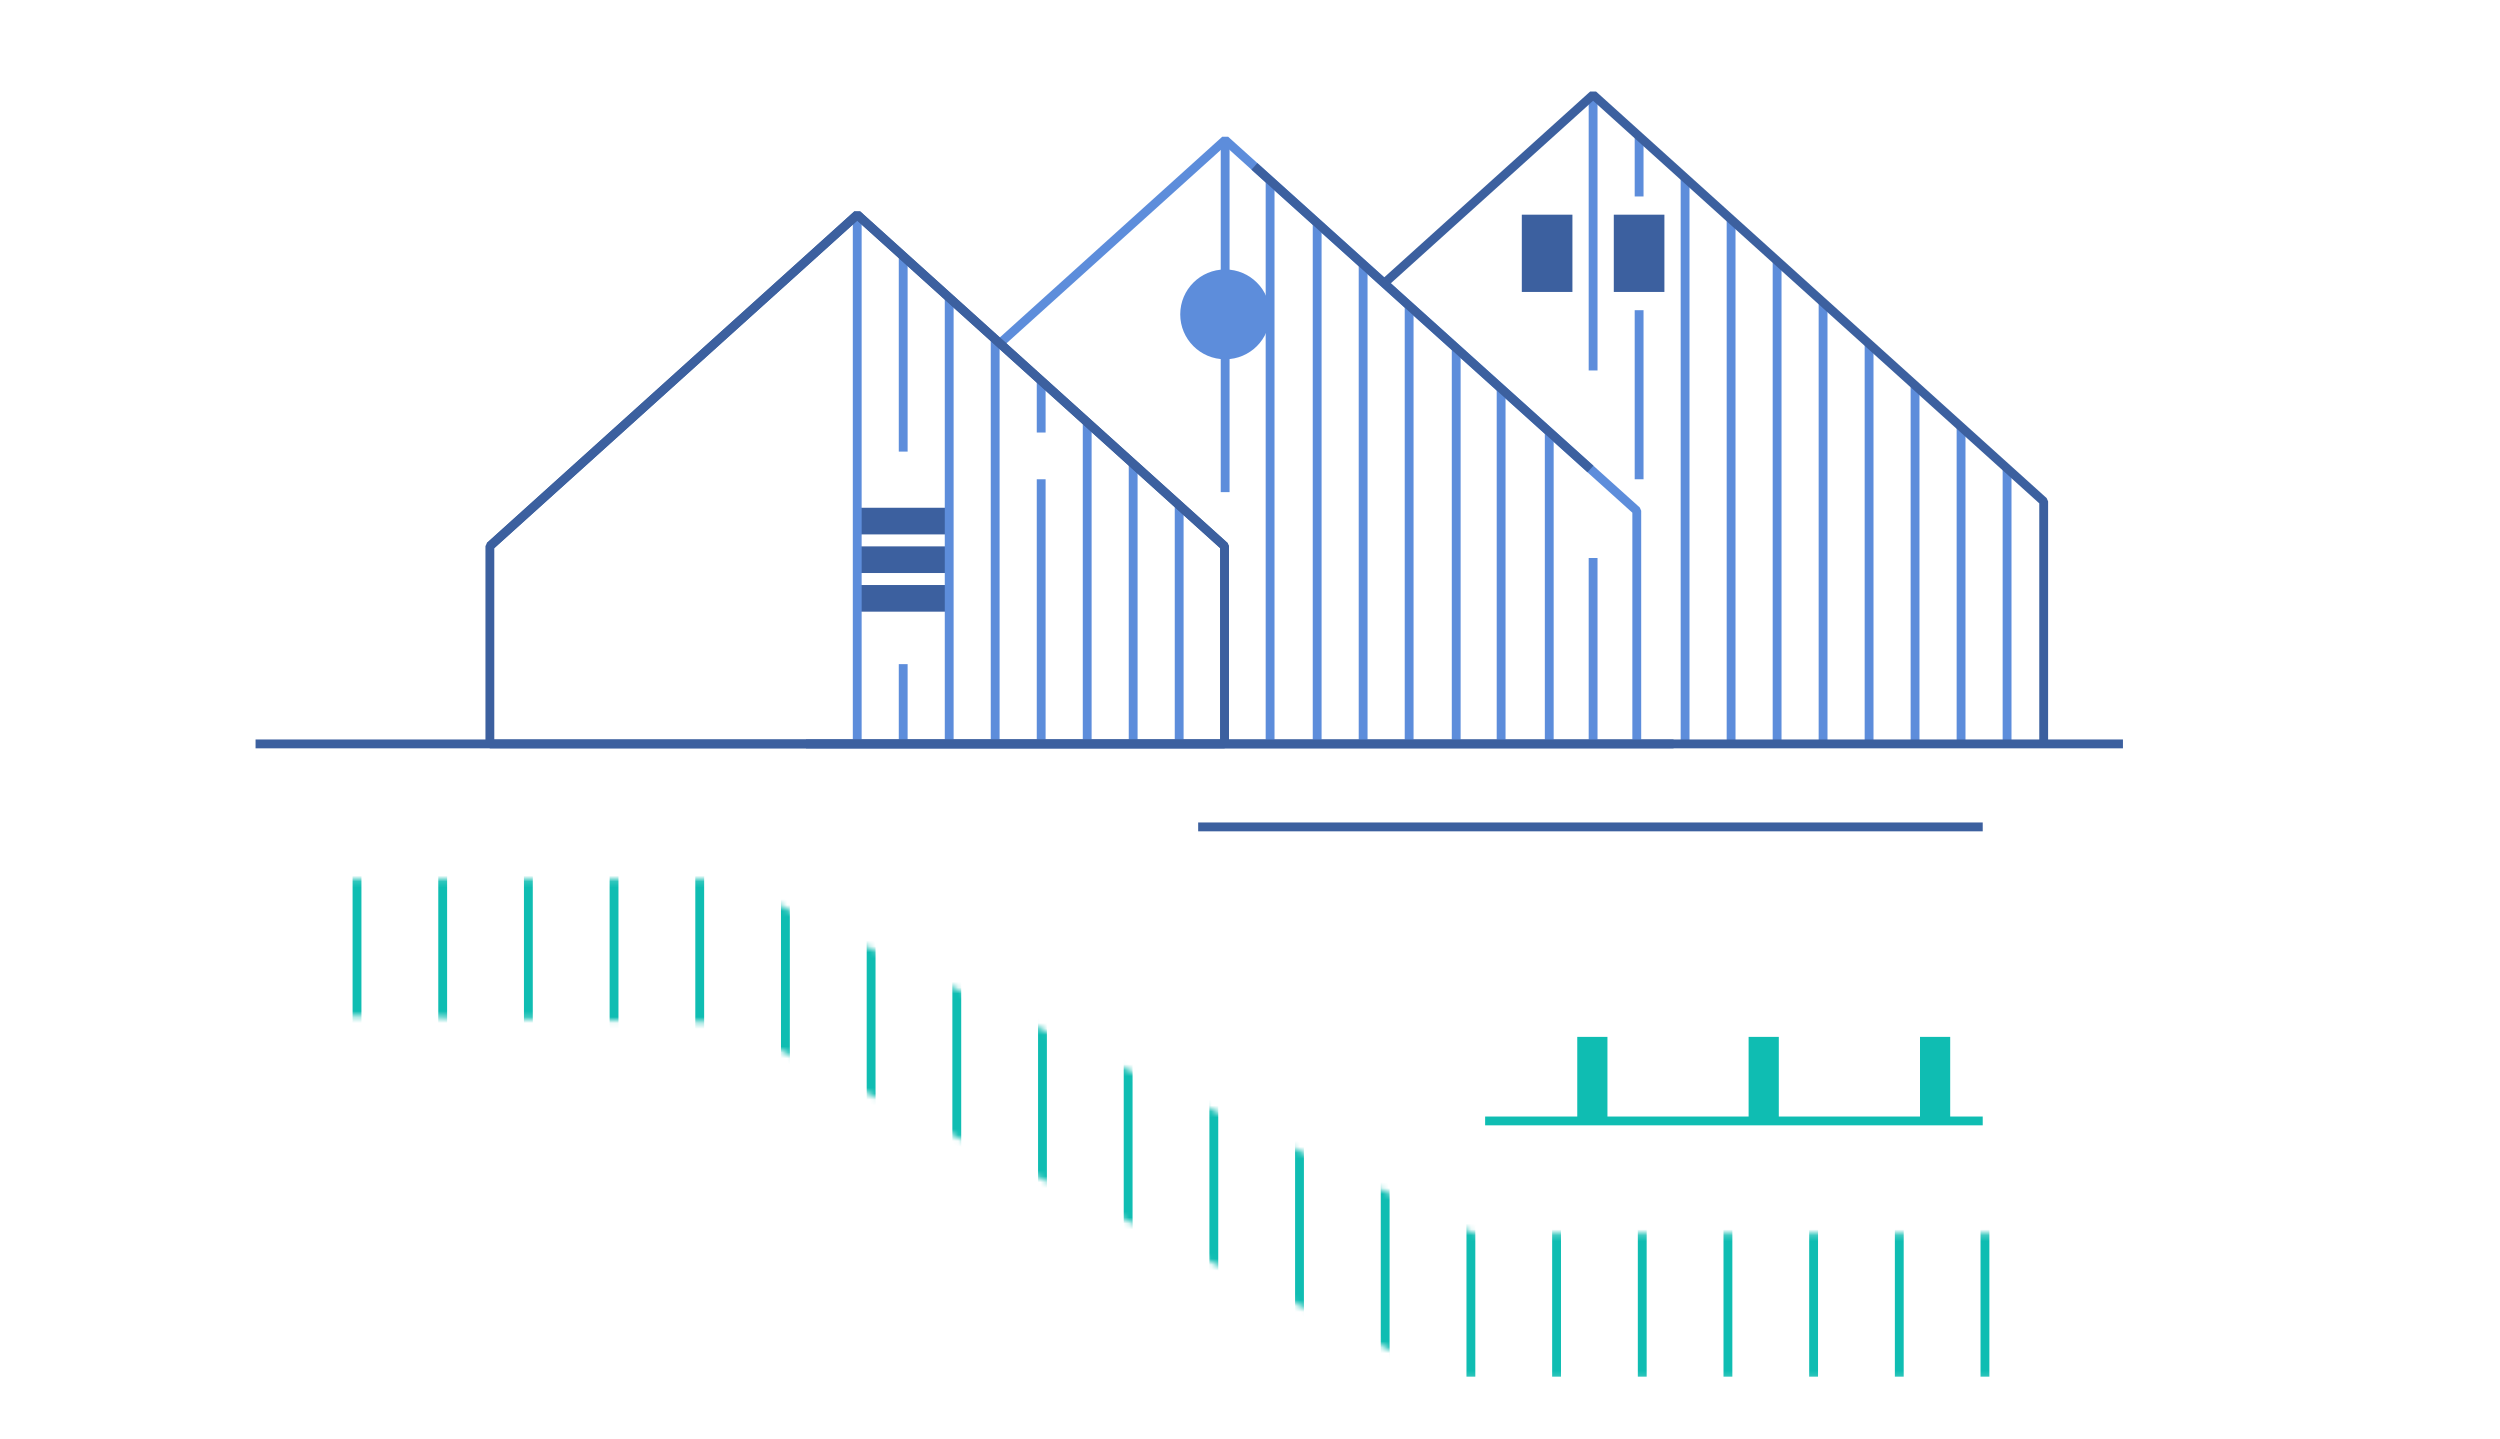<svg width="424" height="244" viewBox="0 0 424 244" fill="none" xmlns="http://www.w3.org/2000/svg">
<path d="M136.699 126.163H283.832" stroke="#3C609F" stroke-width="1.5" stroke-linejoin="bevel"/>
<path d="M277.597 126.162V86.622L207.791 23.748L169.569 58.239" stroke="#5D8DDB" stroke-width="1.5" stroke-linejoin="bevel"/>
<mask id="mask0_1691_22748" style="mask-type:alpha" maskUnits="userSpaceOnUse" x="51" y="149" width="304" height="85">
<g clip-path="url(#clip0_1691_22748)">
<path d="M51.85 172.175V149.149H122.879L250.078 209.219H350.616L354.003 233.889H245.783L122.654 173.378L51.85 172.175Z" fill="#2F549A"/>
</g>
</mask>
<g mask="url(#mask0_1691_22748)">
<path d="M336.648 135.713V233.479" stroke="#0FBDB2" stroke-width="1.5" stroke-linejoin="bevel"/>
<path d="M322.118 135.713V233.479" stroke="#0FBDB2" stroke-width="1.5" stroke-linejoin="bevel"/>
<path d="M307.587 135.713V233.479" stroke="#0FBDB2" stroke-width="1.5" stroke-linejoin="bevel"/>
<path d="M293.056 135.713V233.479" stroke="#0FBDB2" stroke-width="1.5" stroke-linejoin="bevel"/>
<path d="M278.525 135.713V233.479" stroke="#0FBDB2" stroke-width="1.5" stroke-linejoin="bevel"/>
<path d="M263.994 135.713V233.479" stroke="#0FBDB2" stroke-width="1.5" stroke-linejoin="bevel"/>
<path d="M249.463 135.713V233.479" stroke="#0FBDB2" stroke-width="1.5" stroke-linejoin="bevel"/>
<path d="M234.926 135.713V233.479" stroke="#0FBDB2" stroke-width="1.5" stroke-linejoin="bevel"/>
<path d="M220.395 135.713V233.479" stroke="#0FBDB2" stroke-width="1.5" stroke-linejoin="bevel"/>
<path d="M205.864 135.713V233.479" stroke="#0FBDB2" stroke-width="1.5" stroke-linejoin="bevel"/>
<path d="M191.333 135.713V233.479" stroke="#0FBDB2" stroke-width="1.5" stroke-linejoin="bevel"/>
<path d="M176.803 135.713V233.479" stroke="#0FBDB2" stroke-width="1.5" stroke-linejoin="bevel"/>
<path d="M162.271 135.713V233.479" stroke="#0FBDB2" stroke-width="1.5" stroke-linejoin="bevel"/>
<path d="M147.741 135.713V233.479" stroke="#0FBDB2" stroke-width="1.5" stroke-linejoin="bevel"/>
<path d="M133.204 135.713V233.479" stroke="#0FBDB2" stroke-width="1.5" stroke-linejoin="bevel"/>
<path d="M118.673 135.713V233.479" stroke="#0FBDB2" stroke-width="1.5" stroke-linejoin="bevel"/>
<path d="M104.142 135.713V233.479" stroke="#0FBDB2" stroke-width="1.5" stroke-linejoin="bevel"/>
<path d="M89.611 135.713V233.479" stroke="#0FBDB2" stroke-width="1.5" stroke-linejoin="bevel"/>
<path d="M75.08 135.713V233.479" stroke="#0FBDB2" stroke-width="1.5" stroke-linejoin="bevel"/>
<path d="M60.549 135.713V233.479" stroke="#0FBDB2" stroke-width="1.5" stroke-linejoin="bevel"/>
</g>
<path d="M330.753 175.855H325.632V190.105H330.753V175.855Z" fill="#0FBDB2"/>
<path d="M301.685 175.855H296.564V190.105H301.685V175.855Z" fill="#0FBDB2"/>
<path d="M272.623 175.855H267.502V190.105H272.623V175.855Z" fill="#0FBDB2"/>
<path d="M336.271 190.111H251.877" stroke="#0FBDB2" stroke-width="1.5" stroke-linejoin="bevel"/>
<path d="M160.986 86.116H145.219V90.635H160.986V86.116Z" fill="#3C609F"/>
<path d="M160.986 92.665H145.219V97.184H160.986V92.665Z" fill="#3C609F"/>
<path d="M160.986 99.22H145.219V103.739H160.986V99.22Z" fill="#3C609F"/>
<path d="M266.683 36.41H258.099V49.514H266.683V36.41Z" fill="#3C609F"/>
<path d="M282.283 36.41H273.699V49.514H282.283V36.41Z" fill="#3C609F"/>
<path d="M203.208 140.239H336.271" stroke="#3C609F" stroke-width="1.5" stroke-linejoin="bevel"/>
<path d="M145.386 36.41V126.162" stroke="#5D8DDB" stroke-width="1.5" stroke-linejoin="bevel"/>
<path d="M153.183 112.637V126.163" stroke="#5D8DDB" stroke-width="1.5" stroke-linejoin="bevel"/>
<path d="M153.183 43.452V76.591" stroke="#5D8DDB" stroke-width="1.5" stroke-linejoin="bevel"/>
<path d="M168.782 57.413V126.162" stroke="#5D8DDB" stroke-width="1.5" stroke-linejoin="bevel"/>
<path d="M184.389 71.605V126.162" stroke="#5D8DDB" stroke-width="1.5" stroke-linejoin="bevel"/>
<path d="M199.988 85.687V126.162" stroke="#5D8DDB" stroke-width="1.5" stroke-linejoin="bevel"/>
<path d="M160.985 50.487V126.163" stroke="#5D8DDB" stroke-width="1.5" stroke-linejoin="bevel"/>
<path d="M176.585 81.283V126.162" stroke="#5D8DDB" stroke-width="1.5" stroke-linejoin="bevel"/>
<path d="M176.585 64.569V73.352" stroke="#5D8DDB" stroke-width="1.5" stroke-linejoin="bevel"/>
<path d="M215.409 30.623V126.162" stroke="#5D8DDB" stroke-width="1.5" stroke-linejoin="bevel"/>
<path d="M231.188 44.866V126.162" stroke="#5D8DDB" stroke-width="1.5" stroke-linejoin="bevel"/>
<path d="M246.974 59.109V126.163" stroke="#5D8DDB" stroke-width="1.5" stroke-linejoin="bevel"/>
<path d="M262.753 73.352V126.162" stroke="#5D8DDB" stroke-width="1.5" stroke-linejoin="bevel"/>
<path d="M192.185 78.748V126.162" stroke="#5D8DDB" stroke-width="1.5" stroke-linejoin="bevel"/>
<path d="M207.785 23.748V83.466" stroke="#5D8DDB" stroke-width="1.5" stroke-linejoin="bevel"/>
<path d="M223.392 37.831V126.163" stroke="#5D8DDB" stroke-width="1.5" stroke-linejoin="bevel"/>
<path d="M238.991 51.908V126.162" stroke="#5D8DDB" stroke-width="1.5" stroke-linejoin="bevel"/>
<path d="M254.591 65.984V126.163" stroke="#5D8DDB" stroke-width="1.5" stroke-linejoin="bevel"/>
<path d="M270.191 16.08V62.828" stroke="#5D8DDB" stroke-width="1.5" stroke-linejoin="bevel"/>
<path d="M270.191 94.636V125.83" stroke="#5D8DDB" stroke-width="1.5" stroke-linejoin="bevel"/>
<path d="M277.994 23.115V33.318" stroke="#5D8DDB" stroke-width="1.5" stroke-linejoin="bevel"/>
<path d="M277.994 52.605V81.283" stroke="#5D8DDB" stroke-width="1.5" stroke-linejoin="bevel"/>
<path d="M293.594 37.198V126.163" stroke="#5D8DDB" stroke-width="1.5" stroke-linejoin="bevel"/>
<path d="M309.194 51.274V126.162" stroke="#5D8DDB" stroke-width="1.5" stroke-linejoin="bevel"/>
<path d="M324.794 65.351V126.163" stroke="#5D8DDB" stroke-width="1.5" stroke-linejoin="bevel"/>
<path d="M340.4 79.427V126.162" stroke="#5D8DDB" stroke-width="1.5" stroke-linejoin="bevel"/>
<path d="M285.791 30.156V126.162" stroke="#5D8DDB" stroke-width="1.5" stroke-linejoin="bevel"/>
<path d="M301.397 44.232V126.162" stroke="#5D8DDB" stroke-width="1.5" stroke-linejoin="bevel"/>
<path d="M316.997 58.315V126.162" stroke="#5D8DDB" stroke-width="1.5" stroke-linejoin="bevel"/>
<path d="M332.597 72.392V126.162" stroke="#5D8DDB" stroke-width="1.5" stroke-linejoin="bevel"/>
<path d="M346.609 126.163V85.034L270.191 16.08L234.741 48.067" stroke="#3C609F" stroke-width="1.5" stroke-linejoin="bevel"/>
<path d="M145.386 36.41L83.082 92.632V126.162H207.683V92.632L145.386 36.41Z" stroke="#3C609F" stroke-width="1.5" stroke-linejoin="bevel"/>
<path d="M207.683 126.162V92.632L145.386 36.41L83.082 92.632" stroke="#3C609F" stroke-width="1.5" stroke-linejoin="bevel"/>
<path d="M207.785 60.934C211.992 60.934 215.402 57.523 215.402 53.316C215.402 49.109 211.992 45.699 207.785 45.699C203.578 45.699 200.167 49.109 200.167 53.316C200.167 57.523 203.578 60.934 207.785 60.934Z" fill="#5D8DDB"/>
<path d="M43.343 126.163H360.052" stroke="#3C609F" stroke-width="1.5" stroke-linejoin="bevel"/>
<path d="M269.743 79.542L212.746 28.217" stroke="#3C609F" stroke-width="1.5" stroke-linejoin="bevel"/>
<defs>
<clipPath id="clip0_1691_22748">
<rect width="302.152" height="84.74" fill="white" transform="translate(51.85 149.149)"/>
</clipPath>
</defs>
</svg>
